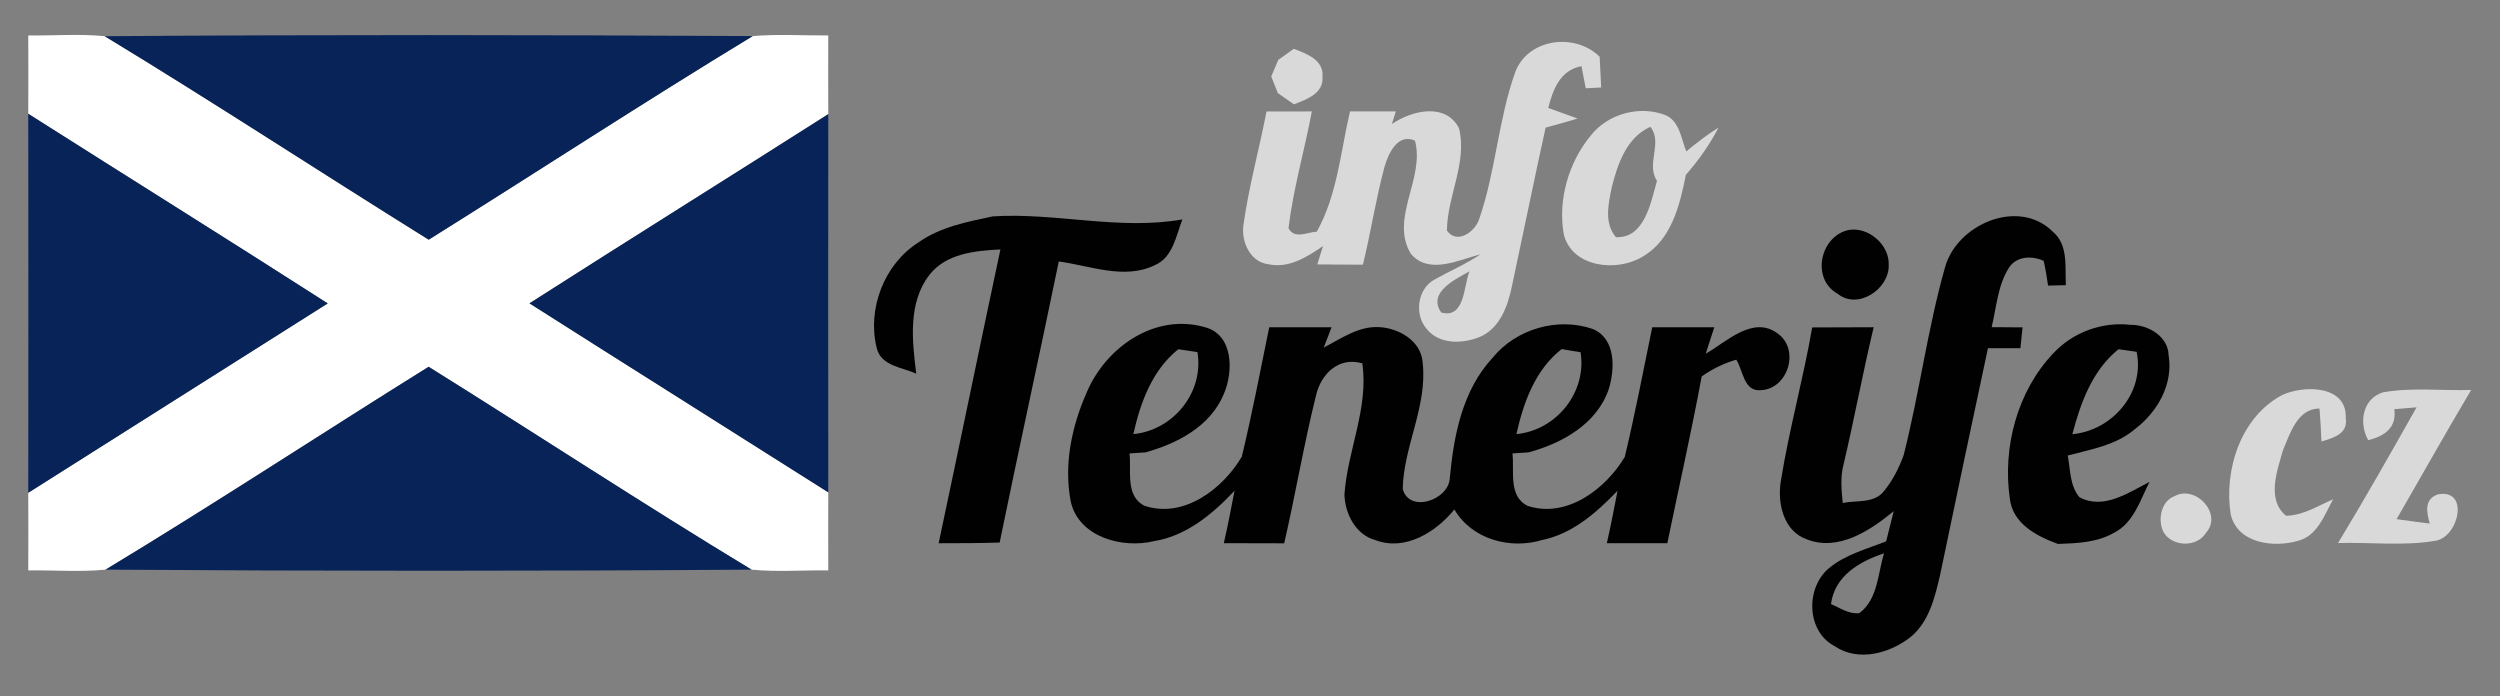 <?xml version="1.0" encoding="UTF-8" ?>
<!DOCTYPE svg PUBLIC "-//W3C//DTD SVG 1.1//EN" "http://www.w3.org/Graphics/SVG/1.1/DTD/svg11.dtd">
<svg width="359pt" height="100pt" viewBox="0 0 359 100" version="1.1" xmlns="http://www.w3.org/2000/svg">
<rect x="0" y="0" width="359" height="100" fill="#808080" stroke="none"/>
<g id="#00a4ffff">
</g>
<g id="#ffffffff">
<path fill="#ffffff" opacity="1.00" d=" M 4.06 5.09 C 7.71 5.14 11.39 4.83 15.04 5.20 C 30.69 14.70 46.01 24.74 61.56 34.42 C 77.09 24.71 92.43 14.69 108.09 5.18 C 111.70 4.88 115.33 5.11 118.94 5.09 C 118.93 8.85 118.92 12.62 118.94 16.39 C 104.66 25.48 90.29 34.44 76.03 43.56 C 90.31 52.64 104.65 61.64 118.94 70.70 C 118.92 74.44 118.93 78.17 118.94 81.91 C 115.27 81.86 111.58 82.16 107.92 81.80 C 92.31 72.35 77.03 62.33 61.55 52.67 C 46.05 62.33 30.78 72.36 15.16 81.80 C 11.47 82.16 7.76 81.86 4.06 81.91 C 4.07 78.19 4.08 74.48 4.06 70.76 C 18.38 61.68 32.73 52.65 47.06 43.57 C 32.78 34.41 18.38 25.44 4.06 16.34 C 4.08 12.59 4.07 8.84 4.06 5.09 Z" />
</g>
<g id="#072357ff">
<path fill="#072357" opacity="1.00" d=" M 15.04 5.20 C 46.05 4.97 77.08 5.01 108.09 5.18 C 92.43 14.69 77.09 24.71 61.56 34.42 C 46.01 24.74 30.69 14.70 15.04 5.20 Z" />
<path fill="#072357" opacity="1.00" d=" M 4.06 16.34 C 18.38 25.44 32.78 34.41 47.06 43.57 C 32.73 52.65 18.38 61.68 4.06 70.76 C 4.08 52.62 4.08 34.48 4.06 16.34 Z" />
<path fill="#072357" opacity="1.00" d=" M 76.03 43.56 C 90.29 34.44 104.66 25.48 118.94 16.39 C 118.92 34.49 118.92 52.60 118.94 70.70 C 104.65 61.64 90.31 52.64 76.03 43.56 Z" />
<path fill="#072357" opacity="1.00" d=" M 15.16 81.80 C 30.78 72.36 46.05 62.33 61.55 52.67 C 77.03 62.33 92.31 72.35 107.92 81.80 C 77.00 82.02 46.07 82.01 15.16 81.80 Z" />
</g>
<g id="#d9d9d9ff">
<path fill="#d9d9d9" opacity="1.00" d=" M 217.56 10.43 C 219.34 5.52 226.15 4.63 229.71 8.15 C 229.78 9.62 229.86 11.09 229.93 12.56 C 229.37 12.59 228.27 12.65 227.71 12.68 C 227.56 11.89 227.26 10.30 227.10 9.50 C 224.05 10.07 223.00 12.83 222.33 15.50 C 223.38 15.88 225.49 16.64 226.55 17.02 C 225.02 17.48 223.49 17.92 221.95 18.33 C 220.28 25.91 218.74 33.52 217.11 41.11 C 216.53 43.92 215.42 47.05 212.62 48.33 C 210.15 49.39 206.69 49.53 204.87 47.23 C 203.06 45.18 203.54 41.44 206.01 40.14 C 208.20 38.90 210.53 37.92 212.62 36.51 C 209.47 37.33 205.19 39.50 202.60 36.45 C 199.53 31.35 204.65 25.65 203.19 20.19 C 200.69 19.10 199.36 22.06 198.81 23.98 C 197.56 28.61 196.86 33.36 195.71 38.01 C 193.52 38.00 191.34 37.99 189.16 37.97 C 189.37 37.31 189.78 35.99 189.99 35.33 C 187.67 36.93 185.03 38.60 182.07 37.93 C 179.43 37.58 178.17 34.54 178.58 32.16 C 179.35 26.71 180.83 21.40 181.87 16.01 C 184.04 16.00 186.21 16.00 188.38 16.00 C 187.33 21.60 185.71 27.11 185.03 32.77 C 185.90 34.41 187.70 33.33 189.09 33.27 C 192.05 27.96 192.50 21.81 193.86 16.00 C 196.05 16.00 198.24 16.00 200.44 16.00 C 200.30 16.45 200.02 17.36 199.88 17.81 C 202.70 15.87 207.57 14.68 209.51 18.40 C 210.74 23.38 207.81 28.15 207.78 33.11 C 209.22 35.17 211.86 33.27 212.42 31.43 C 214.78 24.61 215.15 17.24 217.56 10.43 M 206.97 44.88 C 210.39 45.80 210.16 41.03 211.02 38.96 C 209.05 40.09 204.92 41.99 206.97 44.88 Z" />
<path fill="#d9d9d9" opacity="1.00" d=" M 185.79 7.01 C 187.60 7.70 190.12 8.59 189.91 11.01 C 190.12 13.41 187.61 14.29 185.81 14.98 C 185.23 14.58 184.08 13.77 183.50 13.37 C 183.27 12.77 182.79 11.58 182.55 10.99 C 182.81 10.39 183.31 9.19 183.56 8.60 C 184.12 8.20 185.23 7.41 185.79 7.01 Z" />
<path fill="#d9d9d9" opacity="1.00" d=" M 228.45 19.44 C 230.93 16.30 235.53 15.08 239.24 16.56 C 241.20 17.48 241.43 19.94 242.15 21.74 C 243.63 20.51 245.15 19.34 246.78 18.32 C 245.51 20.77 243.91 23.03 242.09 25.11 C 241.22 29.47 240.03 34.46 235.87 36.86 C 232.22 39.10 225.77 38.44 224.56 33.67 C 223.69 28.70 225.24 23.32 228.45 19.44 M 231.45 26.89 C 230.97 29.24 230.32 32.05 232.05 34.06 C 236.19 34.23 237.05 29.08 237.94 25.97 C 236.32 23.50 238.83 20.53 236.99 18.21 C 233.58 19.75 232.29 23.53 231.45 26.89 Z" />
<path fill="#d9d9d9" opacity="1.00" d=" M 327.71 56.73 C 330.84 55.28 337.07 55.28 336.85 60.06 C 337.19 62.33 335.07 62.87 333.36 63.40 C 333.30 61.82 333.21 60.24 333.08 58.67 C 329.90 58.65 328.83 62.31 327.81 64.72 C 326.99 67.66 325.46 71.74 328.27 74.06 C 330.73 74.03 332.85 72.64 335.04 71.69 C 333.78 73.96 332.79 76.96 329.97 77.67 C 326.48 78.68 321.31 78.05 320.33 73.87 C 319.33 67.52 321.75 59.89 327.71 56.73 Z" />
<path fill="#d9d9d9" opacity="1.00" d=" M 342.19 56.34 C 346.36 55.60 350.64 56.13 354.86 56.00 C 351.21 62.14 347.72 68.37 344.15 74.55 C 345.73 74.78 347.32 74.98 348.91 75.18 C 348.46 73.54 348.08 71.73 350.04 71.00 C 354.67 70.08 353.11 77.14 349.71 77.66 C 345.11 78.44 340.39 77.84 335.74 77.98 C 339.64 71.56 343.33 65.03 347.02 58.49 C 346.22 58.56 344.62 58.69 343.82 58.76 C 344.21 61.42 342.37 62.65 340.08 63.21 C 338.69 60.77 339.24 57.26 342.19 56.34 Z" />
<path fill="#d9d9d9" opacity="1.00" d=" M 312.26 71.25 C 315.29 69.57 319.22 73.80 316.78 76.51 C 315.46 78.69 311.82 78.53 310.64 76.33 C 309.82 74.60 310.35 71.95 312.26 71.25 Z" />
</g>
<g id="#010101ff">
<path fill="#010101" opacity="1.00" d=" M 142.57 31.07 C 151.66 30.50 160.70 33.11 169.79 31.51 C 168.87 33.85 168.45 36.94 165.85 38.07 C 161.47 40.22 156.54 38.14 152.04 37.55 C 149.27 51.01 146.31 64.44 143.55 77.91 C 140.63 78.00 137.71 78.01 134.79 78.01 C 137.78 63.96 140.66 49.88 143.66 35.82 C 140.05 36.00 135.89 36.39 133.48 39.45 C 130.35 43.48 130.99 48.94 131.57 53.66 C 129.55 52.73 126.49 52.57 125.89 49.95 C 124.51 44.34 126.97 37.93 131.88 34.82 C 135.02 32.58 138.87 31.86 142.57 31.07 Z" />
<path fill="#010101" opacity="1.00" d=" M 279.31 38.37 C 281.02 32.20 289.88 28.37 294.79 33.28 C 297.05 35.18 296.51 38.35 296.66 40.95 C 296.02 40.96 294.74 40.99 294.10 41.01 C 293.94 39.81 293.74 38.63 293.47 37.46 C 291.83 36.70 289.61 36.76 288.52 38.39 C 286.87 40.94 286.70 44.10 286.00 46.98 C 287.48 46.99 288.96 47.00 290.44 47.01 C 290.37 47.76 290.21 49.25 290.13 50.00 C 288.57 50.00 287.02 50.00 285.47 50.00 C 283.16 60.83 280.86 71.66 278.61 82.51 C 277.87 85.71 277.04 89.24 274.40 91.45 C 271.40 93.82 266.85 95.10 263.45 92.78 C 259.37 90.66 259.27 84.38 262.65 81.58 C 265.01 79.63 268.05 78.84 270.85 77.74 C 271.21 76.29 271.57 74.84 271.94 73.40 C 268.56 76.18 264.01 79.22 259.49 77.46 C 256.06 76.29 255.18 72.14 255.75 68.95 C 256.94 61.58 258.96 54.37 260.23 47.02 C 263.17 47.00 266.12 47.00 269.06 46.99 C 267.50 53.53 266.28 60.14 264.74 66.68 C 264.25 68.50 264.43 70.38 264.62 72.23 C 266.57 71.81 269.15 72.33 270.53 70.53 C 271.78 69.03 272.67 67.24 273.35 65.41 C 275.63 56.47 276.79 47.25 279.31 38.37 M 262.93 86.75 C 264.24 87.29 265.52 88.24 267.01 88.04 C 269.68 86.05 269.64 82.35 270.55 79.46 C 267.02 80.62 263.44 82.71 262.93 86.75 Z" />
<path fill="#010101" opacity="1.00" d=" M 265.43 33.03 C 268.28 32.51 271.33 35.13 271.22 38.03 C 271.35 41.48 266.78 44.57 263.87 42.17 C 260.08 40.07 261.32 33.96 265.43 33.03 Z" />
<path fill="#010101" opacity="1.00" d=" M 156.11 56.22 C 158.86 49.84 165.83 44.97 172.93 46.96 C 177.16 47.99 177.15 53.41 175.71 56.65 C 173.77 61.25 169.06 63.69 164.50 64.96 C 163.92 65.00 162.77 65.07 162.20 65.11 C 162.48 67.61 161.57 71.22 164.33 72.62 C 169.97 74.52 175.57 70.22 178.32 65.59 C 179.80 59.44 180.99 53.21 182.26 47.00 C 185.24 47.00 188.22 47.00 191.21 47.00 C 190.93 47.73 190.37 49.19 190.09 49.91 C 192.57 48.63 195.08 46.82 198.01 46.97 C 200.85 47.11 204.06 48.92 204.29 52.03 C 205.02 58.28 201.57 64.02 201.43 70.19 C 202.32 73.75 208.11 71.84 208.20 68.57 C 208.77 62.48 210.02 56.03 214.33 51.39 C 217.70 47.23 223.69 45.49 228.74 47.25 C 232.07 48.66 231.91 52.99 231.01 55.90 C 229.30 60.89 224.32 63.66 219.50 64.96 C 218.92 65.00 217.77 65.08 217.19 65.11 C 217.48 67.63 216.56 71.30 219.39 72.65 C 225.02 74.47 230.57 70.20 233.32 65.61 C 234.79 59.44 235.99 53.21 237.26 47.00 C 240.23 47.00 243.20 47.00 246.17 47.00 C 245.86 47.95 245.25 49.84 244.94 50.79 C 247.94 49.10 251.74 45.23 255.29 47.90 C 258.51 50.21 256.76 55.86 252.86 56.03 C 250.37 56.25 250.33 53.19 249.33 51.65 C 247.54 52.17 245.87 52.99 244.36 54.06 C 242.88 62.08 241.07 70.02 239.43 78.00 C 236.53 78.00 233.63 78.00 230.74 78.00 C 231.31 75.50 231.80 72.99 232.28 70.47 C 229.27 73.60 225.82 76.66 221.43 77.55 C 216.84 78.93 211.36 77.45 208.85 73.16 C 206.21 76.40 201.80 79.18 197.54 77.57 C 194.68 76.81 193.16 73.82 193.06 71.04 C 193.49 64.69 196.56 58.65 195.63 52.18 C 192.27 51.18 189.69 53.68 188.98 56.79 C 187.23 63.81 186.04 70.97 184.41 78.02 C 181.52 78.00 178.63 78.00 175.74 78.00 C 176.31 75.50 176.80 72.99 177.28 70.47 C 174.13 73.81 170.39 76.95 165.71 77.71 C 161.22 78.80 154.98 77.17 153.78 72.11 C 152.71 66.75 153.91 61.14 156.11 56.22 M 169.20 50.15 C 165.45 53.16 163.76 57.80 162.75 62.34 C 168.50 61.78 172.92 56.33 171.95 50.56 C 171.26 50.46 169.89 50.25 169.20 50.15 M 224.25 50.13 C 220.45 53.11 218.77 57.79 217.76 62.34 C 223.50 61.78 227.89 56.34 226.97 50.58 C 226.29 50.47 224.93 50.24 224.25 50.13 Z" />
<path fill="#010101" opacity="1.00" d=" M 294.83 50.76 C 297.64 47.71 301.86 46.17 305.99 46.65 C 308.46 46.63 311.35 48.29 311.41 51.01 C 312.10 55.18 309.82 59.15 306.59 61.61 C 303.88 63.93 300.27 64.53 296.93 65.41 C 297.31 67.43 297.21 69.72 298.60 71.40 C 302.06 73.26 305.65 70.74 308.67 69.20 C 307.33 71.82 306.39 75.10 303.55 76.52 C 301.11 77.92 298.25 78.01 295.52 78.11 C 292.47 76.99 289.04 75.23 288.61 71.61 C 287.55 64.26 289.67 56.21 294.83 50.76 M 304.21 50.15 C 300.46 53.18 298.77 57.84 297.59 62.35 C 303.35 61.82 308.03 56.36 306.82 50.52 C 306.16 50.43 304.86 50.24 304.21 50.15 Z" />
</g>
</svg>
